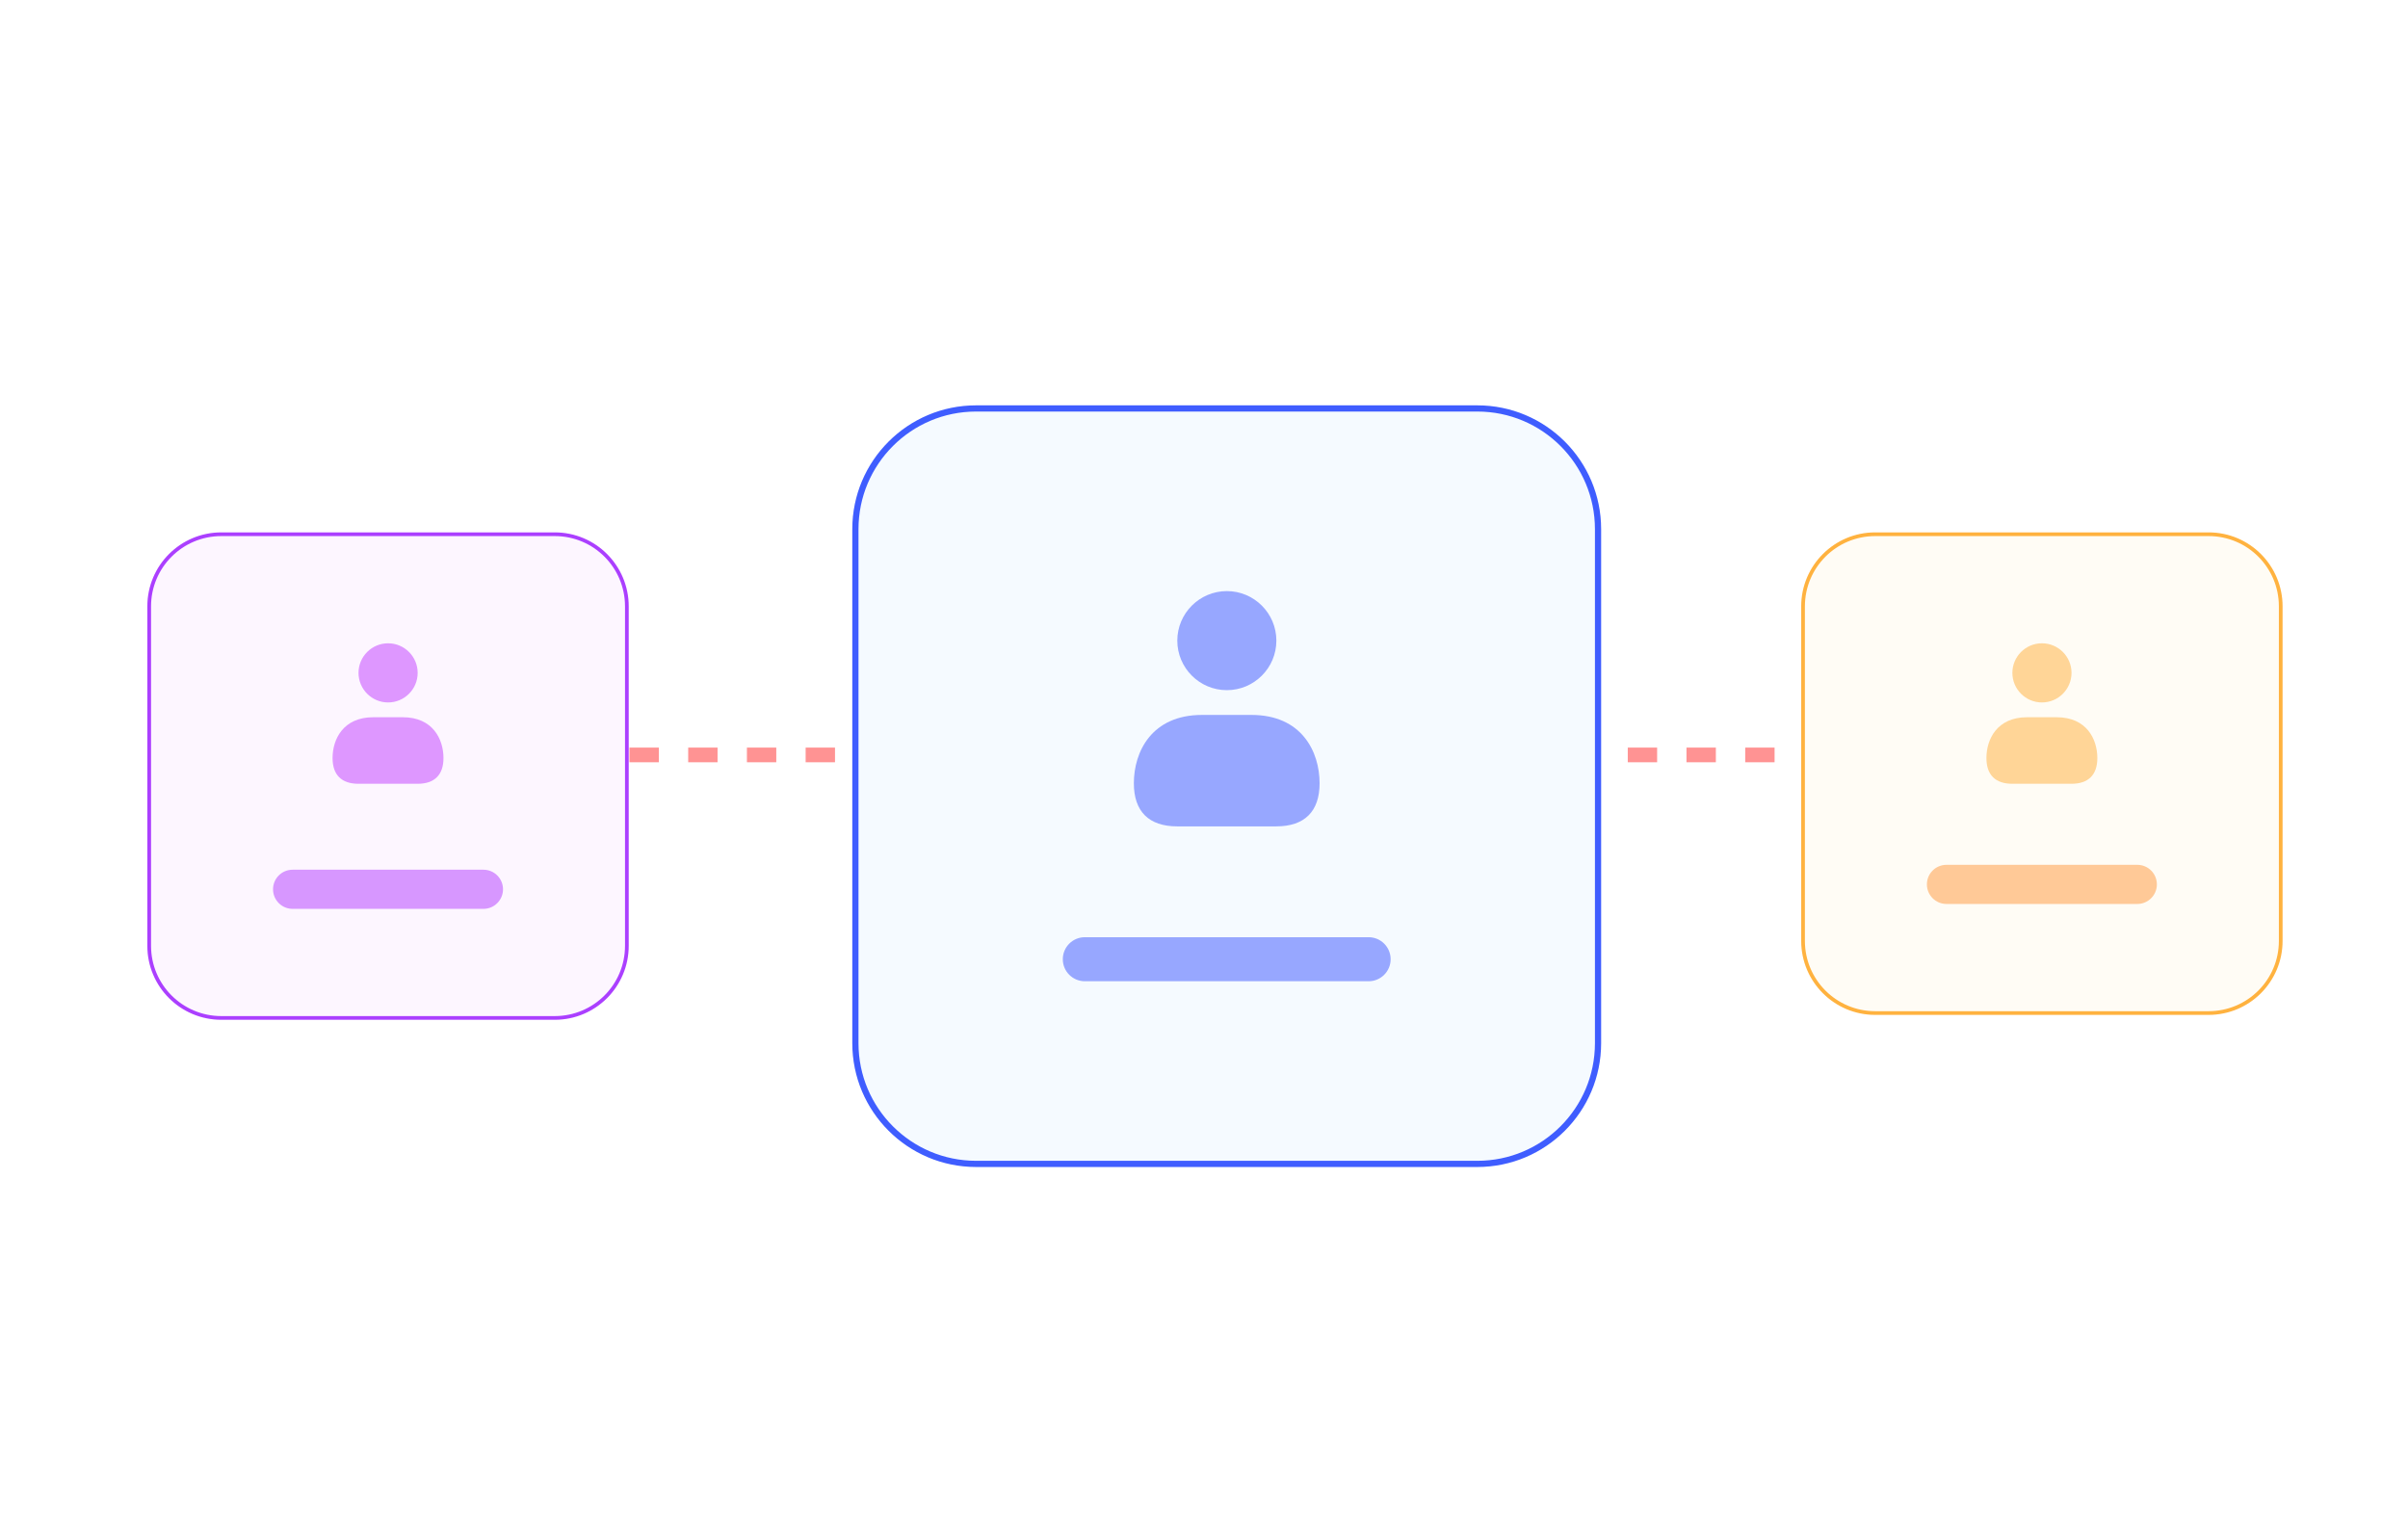 <?xml version="1.0" encoding="UTF-8"?> <svg xmlns="http://www.w3.org/2000/svg" width="889" height="561" viewBox="0 0 889 561" fill="none"><path d="M189.031 278.693H700.257" stroke="#FF9393" stroke-width="5.419" stroke-dasharray="10.84 10.84"></path><g filter="url(#filter0_d_963_29902)"><path d="M199.354 191.08H76.235C61.159 191.08 48.938 203.301 48.938 218.377V343.713C48.938 358.789 61.159 371.01 76.235 371.01H199.354C214.43 371.01 226.652 358.789 226.652 343.713V218.377C226.652 203.301 214.43 191.08 199.354 191.08Z" fill="#FDF6FF"></path><path d="M199.355 191.764H76.236C61.537 191.764 49.621 203.68 49.621 218.379V343.714C49.621 358.413 61.537 370.329 76.236 370.329H199.355C214.054 370.329 225.97 358.413 225.97 343.714V218.379C225.97 203.68 214.054 191.764 199.355 191.764Z" stroke="#AB3FFF" stroke-width="1.365"></path><path d="M126.899 242.944C126.899 236.923 131.796 232.025 137.818 232.025C143.84 232.025 148.737 236.923 148.737 242.944C148.737 248.966 143.84 253.863 137.818 253.863C131.796 253.863 126.899 248.966 126.899 242.944ZM143.253 259.323H132.334C121.251 259.323 117.32 267.438 117.32 274.388C117.32 280.604 120.626 283.89 126.883 283.89H148.704C154.961 283.89 158.266 280.604 158.266 274.388C158.266 267.438 154.336 259.323 143.253 259.323Z" fill="#DE97FF"></path><path d="M173.021 315.611H102.57C98.579 315.611 95.344 318.846 95.344 322.837C95.344 326.828 98.579 330.063 102.57 330.063H173.021C177.012 330.063 180.247 326.828 180.247 322.837C180.247 318.846 177.012 315.611 173.021 315.611Z" fill="#D797FF"></path></g><g filter="url(#filter1_d_963_29902)"><path d="M809.936 191.08H686.817C671.741 191.08 659.52 203.301 659.52 218.377V341.906C659.52 356.982 671.741 369.203 686.817 369.203H809.936C825.012 369.203 837.234 356.982 837.234 341.906V218.377C837.234 203.301 825.012 191.08 809.936 191.08Z" fill="#FFFCF5"></path><path d="M809.937 191.764H686.818C672.119 191.764 660.203 203.68 660.203 218.379V341.907C660.203 356.606 672.119 368.522 686.818 368.522H809.937C824.636 368.522 836.552 356.606 836.552 341.907V218.379C836.552 203.68 824.636 191.764 809.937 191.764Z" stroke="#FFB23F" stroke-width="1.365"></path><path d="M737.481 242.944C737.481 236.923 742.378 232.025 748.4 232.025C754.422 232.025 759.319 236.923 759.319 242.944C759.319 248.966 754.422 253.863 748.4 253.863C742.378 253.863 737.481 248.966 737.481 242.944ZM753.835 259.323H742.916C731.833 259.323 727.902 267.438 727.902 274.388C727.902 280.604 731.208 283.89 737.465 283.89H759.286C765.543 283.89 768.849 280.604 768.849 274.388C768.849 267.438 764.918 259.323 753.835 259.323Z" fill="#FFD597"></path><path d="M783.603 313.805H713.152C709.161 313.805 705.926 317.04 705.926 321.03C705.926 325.021 709.161 328.256 713.152 328.256H783.603C787.594 328.256 790.829 325.021 790.829 321.03C790.829 317.04 787.594 313.805 783.603 313.805Z" fill="#FFC997"></path></g><g filter="url(#filter2_d_963_29902)"><path d="M536.262 140.5H351.23C325.983 140.5 305.516 160.967 305.516 186.214V375.96C305.516 401.207 325.983 421.674 351.23 421.674H536.262C561.51 421.674 581.977 401.207 581.977 375.96V186.214C581.977 160.967 561.51 140.5 536.262 140.5Z" fill="#F5FAFF"></path><path d="M536.26 141.643H351.228C326.612 141.643 306.656 161.598 306.656 186.214V375.959C306.656 400.575 326.612 420.531 351.228 420.531H536.26C560.876 420.531 580.831 400.575 580.831 375.959V186.214C580.831 161.598 560.876 141.643 536.26 141.643Z" stroke="#3F5DFF" stroke-width="2.286"></path><path d="M425.502 227.358C425.502 217.273 433.703 209.072 443.788 209.072C453.873 209.072 462.074 217.273 462.074 227.358C462.074 237.442 453.873 245.643 443.788 245.643C433.703 245.643 425.502 237.442 425.502 227.358ZM452.89 254.786H434.604C416.044 254.786 409.461 268.377 409.461 280.016C409.461 290.425 414.997 295.929 425.475 295.929H462.019C472.496 295.929 478.033 290.425 478.033 280.016C478.033 268.377 471.45 254.786 452.89 254.786Z" fill="#97A7FF"></path><path d="M496.133 336.844H391.359C386.87 336.844 383.23 340.483 383.23 344.973V344.973C383.23 349.462 386.87 353.102 391.359 353.102H496.133C500.623 353.102 504.262 349.462 504.262 344.973V344.973C504.262 340.483 500.623 336.844 496.133 336.844Z" fill="#97A7FF"></path></g><defs><filter id="filter0_d_963_29902" x="48.938" y="191.08" width="183.174" height="185.391" filterUnits="userSpaceOnUse" color-interpolation-filters="sRGB"><feFlood flood-opacity="0" result="BackgroundImageFix"></feFlood><feColorMatrix in="SourceAlpha" type="matrix" values="0 0 0 0 0 0 0 0 0 0 0 0 0 0 0 0 0 0 127 0" result="hardAlpha"></feColorMatrix><feOffset dx="5.459" dy="5.459"></feOffset><feComposite in2="hardAlpha" operator="out"></feComposite><feColorMatrix type="matrix" values="0 0 0 0 0.804 0 0 0 0 0.246 0 0 0 0 1 0 0 0 0.25 0"></feColorMatrix><feBlend mode="normal" in2="BackgroundImageFix" result="effect1_dropShadow_963_29902"></feBlend><feBlend mode="normal" in="SourceGraphic" in2="effect1_dropShadow_963_29902" result="shape"></feBlend></filter><filter id="filter1_d_963_29902" x="659.52" y="191.08" width="183.174" height="183.584" filterUnits="userSpaceOnUse" color-interpolation-filters="sRGB"><feFlood flood-opacity="0" result="BackgroundImageFix"></feFlood><feColorMatrix in="SourceAlpha" type="matrix" values="0 0 0 0 0 0 0 0 0 0 0 0 0 0 0 0 0 0 127 0" result="hardAlpha"></feColorMatrix><feOffset dx="5.459" dy="5.459"></feOffset><feComposite in2="hardAlpha" operator="out"></feComposite><feColorMatrix type="matrix" values="0 0 0 0 1 0 0 0 0 0.698 0 0 0 0 0.247 0 0 0 0.25 0"></feColorMatrix><feBlend mode="normal" in2="BackgroundImageFix" result="effect1_dropShadow_963_29902"></feBlend><feBlend mode="normal" in="SourceGraphic" in2="effect1_dropShadow_963_29902" result="shape"></feBlend></filter><filter id="filter2_d_963_29902" x="305.512" y="140.5" width="285.608" height="290.317" filterUnits="userSpaceOnUse" color-interpolation-filters="sRGB"><feFlood flood-opacity="0" result="BackgroundImageFix"></feFlood><feColorMatrix in="SourceAlpha" type="matrix" values="0 0 0 0 0 0 0 0 0 0 0 0 0 0 0 0 0 0 127 0" result="hardAlpha"></feColorMatrix><feOffset dx="9.143" dy="9.143"></feOffset><feComposite in2="hardAlpha" operator="out"></feComposite><feColorMatrix type="matrix" values="0 0 0 0 0.246 0 0 0 0 0.367 0 0 0 0 1 0 0 0 0.25 0"></feColorMatrix><feBlend mode="normal" in2="BackgroundImageFix" result="effect1_dropShadow_963_29902"></feBlend><feBlend mode="normal" in="SourceGraphic" in2="effect1_dropShadow_963_29902" result="shape"></feBlend></filter></defs></svg> 